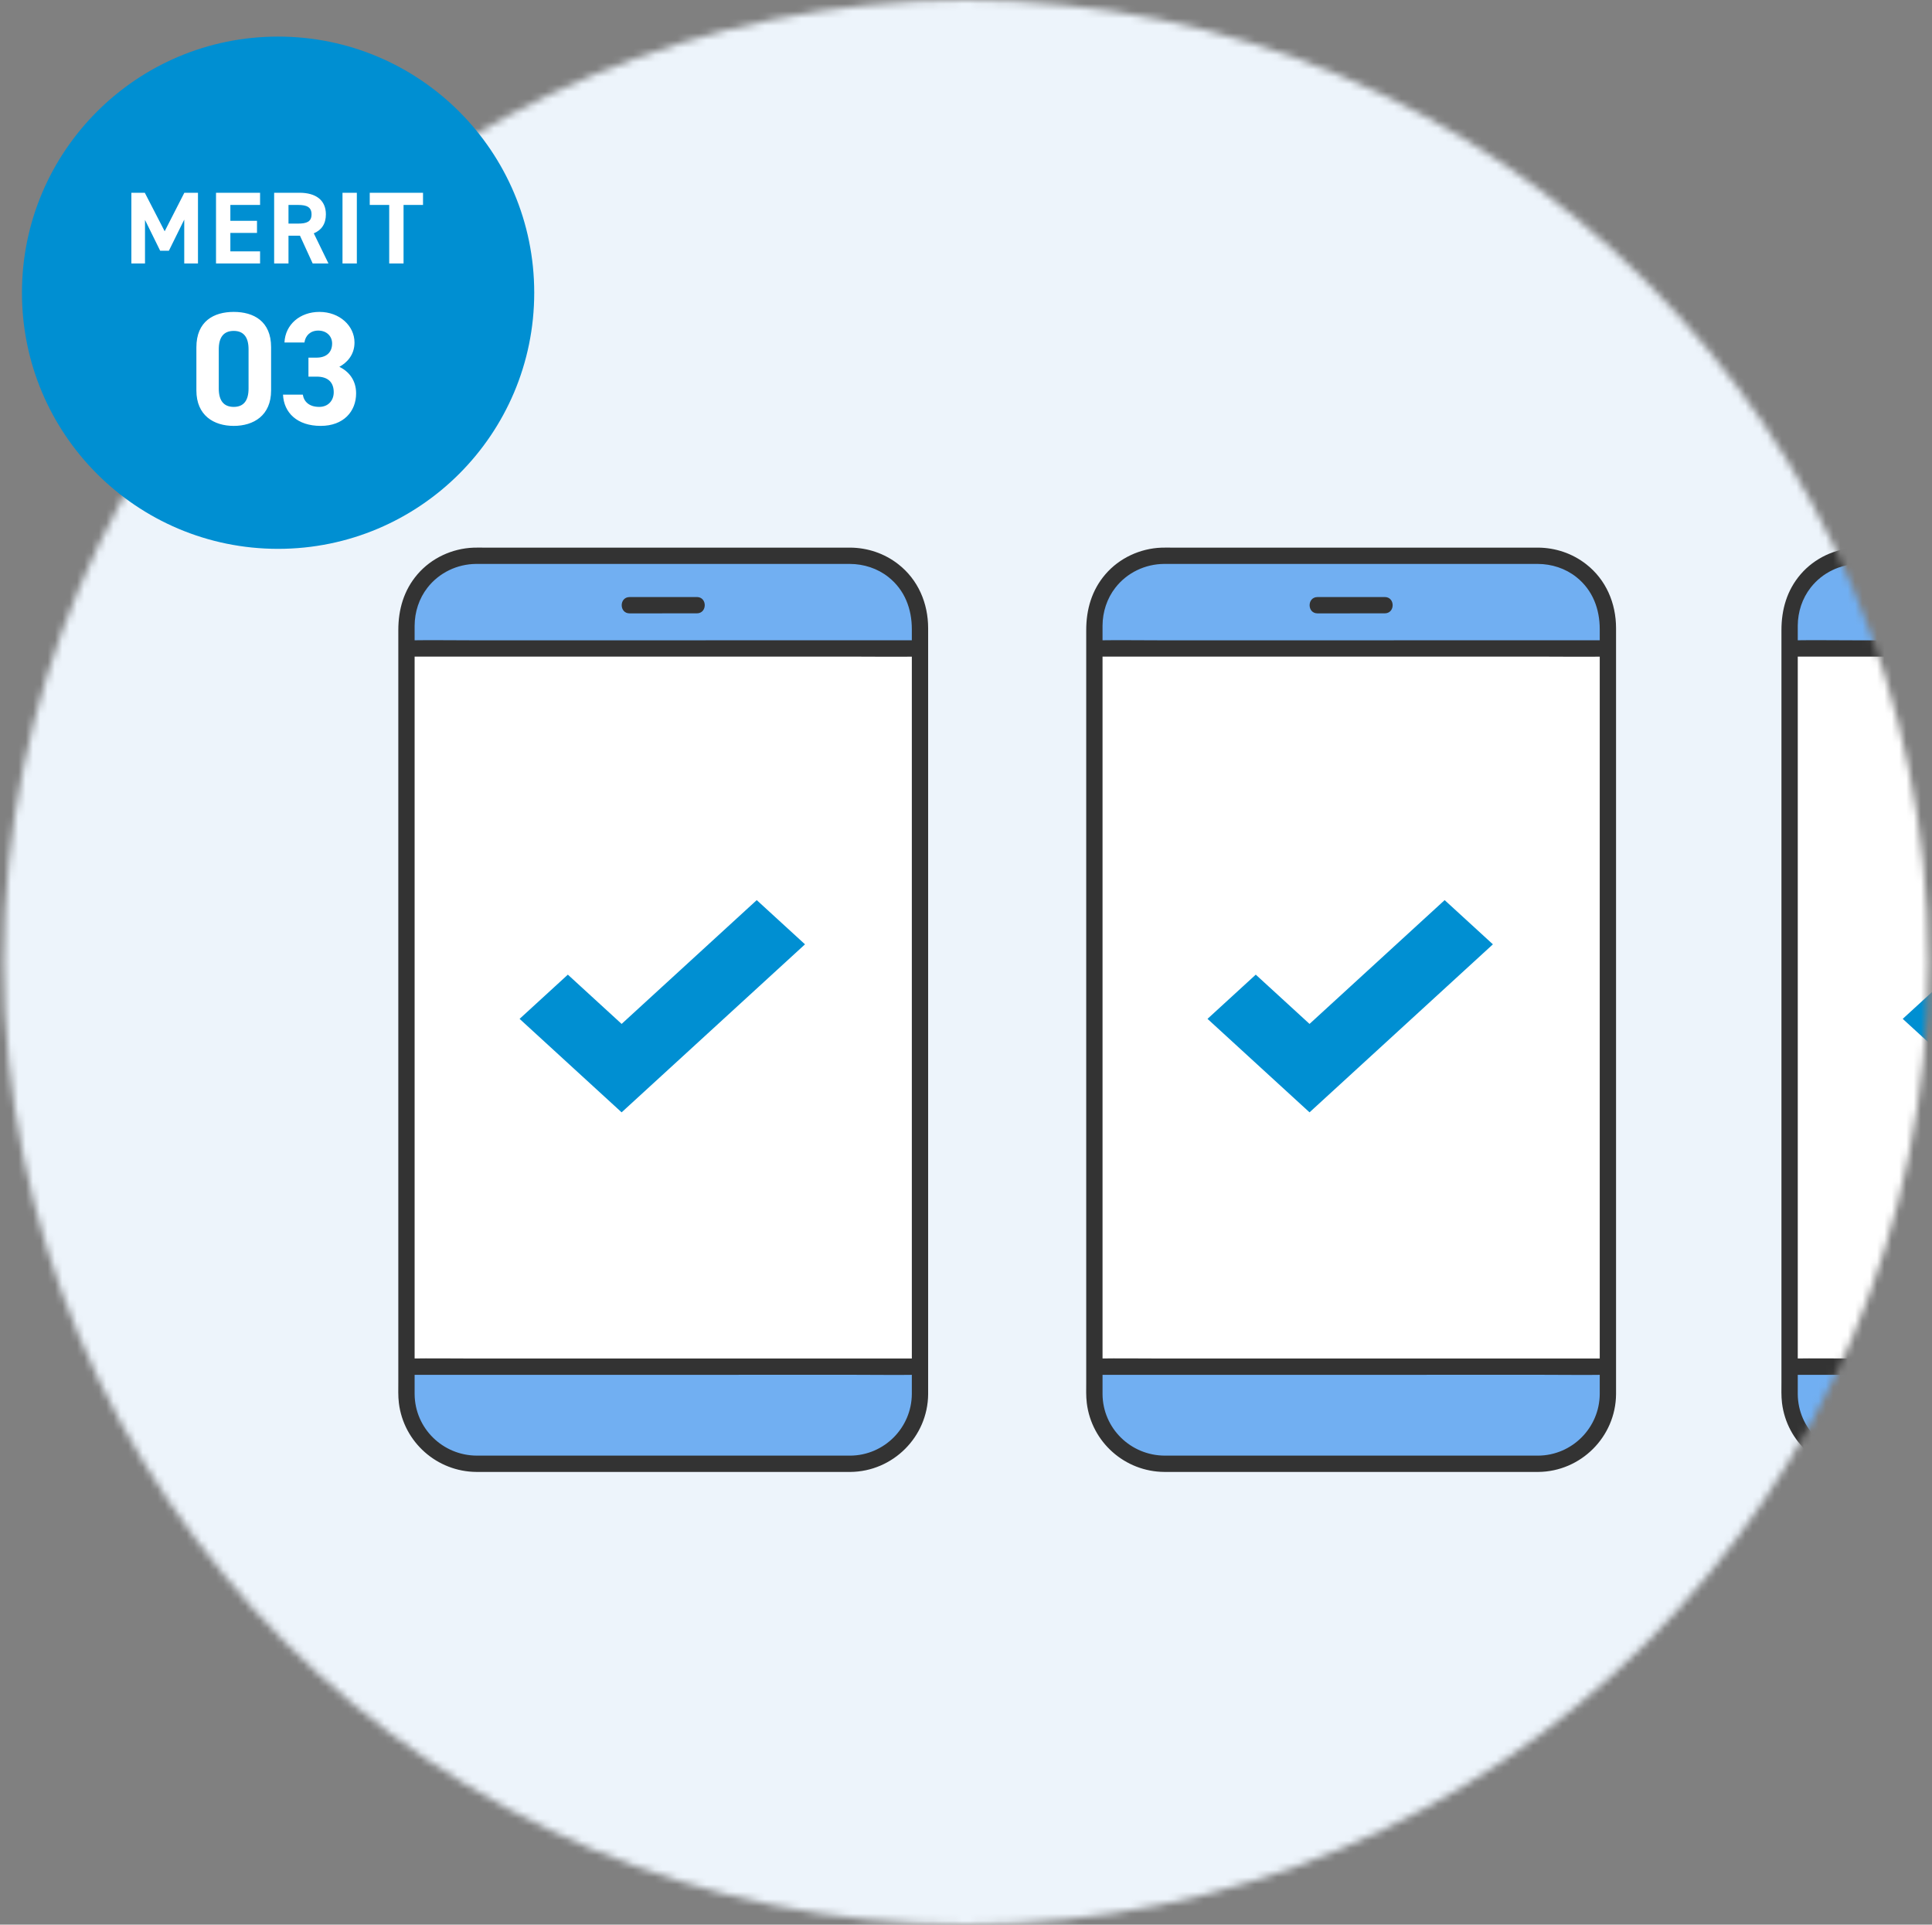 <svg width="264" height="263" viewBox="0 0 264 263" fill="none" xmlns="http://www.w3.org/2000/svg">
<rect x="0" y="0" width="264" height="263" fill="#808080" stroke="none"/>
<mask id="mask0_127_38" style="mask-type:alpha" maskUnits="userSpaceOnUse" x="0" y="0" width="264" height="263">
<circle cx="132" cy="131.5" r="131.498" fill="#D9D9D9"/>
</mask>
<g mask="url(#mask0_127_38)">
<rect x="-183.265" y="-70.424" width="528.193" height="353.229" rx="5.815" fill="#EDF4FB"/>
<path d="M116.2 75.946H65.055C59.801 75.946 55.542 80.205 55.542 85.458V190.512C55.542 195.765 59.801 200.024 65.055 200.024H116.2C121.453 200.024 125.712 195.765 125.712 190.512V85.458C125.712 80.205 121.453 75.946 116.2 75.946Z" fill="#71AFF2"/>
<path d="M86.031 83.817C89.095 83.817 92.16 83.812 95.225 83.812C96.659 83.812 96.661 81.584 95.225 81.584C92.16 81.584 89.095 81.588 86.031 81.588C84.596 81.588 84.594 83.817 86.031 83.817Z" fill="#333333"/>
<path d="M123.732 88.61C112.576 88.611 57.028 88.614 55.746 88.614H55.544C55.542 103.902 55.542 170.204 55.542 186.756C55.675 186.754 55.746 186.754 55.746 186.754C57.155 186.754 124.097 186.749 125.644 186.749H125.711C125.713 170.19 125.713 103.887 125.711 88.609H125.644C125.504 88.609 124.835 88.61 123.732 88.61Z" fill="white"/>
<path d="M110 129.041L91.537 145.959L90.5 146.909L84.942 152L78.347 145.959L71 139.226L77.595 133.184L84.942 139.917L90.5 134.824L103.405 123L110 129.041Z" fill="#008FD2"/>
<path d="M116.2 198.909H112.593C109.57 198.909 106.547 198.909 103.524 198.909C99.556 198.909 95.587 198.909 91.619 198.909C87.581 198.909 83.543 198.909 79.505 198.909C76.272 198.909 73.04 198.909 69.808 198.909C68.258 198.909 66.707 198.914 65.156 198.909C60.512 198.897 56.692 195.182 56.657 190.511C56.652 189.883 56.657 189.255 56.657 188.627V183.427C56.657 180.797 56.657 178.167 56.657 175.537C56.657 172.235 56.657 168.933 56.657 165.631V154.233C56.657 150.159 56.657 146.085 56.657 142.011C56.657 137.869 56.657 133.727 56.657 129.586C56.657 125.585 56.657 121.584 56.657 117.583V106.625C56.657 103.529 56.657 100.433 56.657 97.336C56.657 94.239 56.657 92.67 56.657 90.338V86.254C56.657 86.002 56.656 85.75 56.657 85.499C56.668 83.624 57.256 81.793 58.413 80.306C60.007 78.257 62.473 77.079 65.056 77.06C65.397 77.058 65.737 77.06 66.077 77.06C68.331 77.06 70.585 77.06 72.838 77.06C76.46 77.06 80.081 77.06 83.703 77.06H107.235C109.707 77.06 112.178 77.06 114.65 77.06C115.139 77.06 115.628 77.059 116.117 77.06C118.033 77.066 119.908 77.666 121.416 78.868C123.636 80.636 124.598 83.215 124.598 85.982V89.659C124.598 91.882 124.598 94.106 124.598 96.329C124.598 99.341 124.598 102.355 124.598 105.367C124.598 108.943 124.598 112.519 124.598 116.095V127.997C124.598 132.132 124.598 136.267 124.598 140.402V152.686C124.598 156.533 124.598 160.38 124.598 164.226C124.598 167.617 124.598 171.008 124.598 174.399C124.598 177.126 124.598 179.854 124.598 182.581C124.598 184.437 124.598 186.293 124.598 188.149C124.598 188.926 124.603 189.703 124.598 190.48C124.57 195.105 120.827 198.87 116.2 198.911C114.767 198.924 114.763 201.152 116.2 201.139C122.021 201.087 126.785 196.334 126.827 190.507C126.832 189.8 126.827 189.092 126.827 188.385V182.925C126.827 180.205 126.827 177.486 126.827 174.766C126.827 171.362 126.827 167.957 126.827 164.553C126.827 160.657 126.827 156.761 126.827 152.866C126.827 148.732 126.827 144.598 126.827 140.464C126.827 136.288 126.827 132.113 126.827 127.937V105.02C126.827 102.005 126.827 98.99 126.827 95.975V85.853C126.827 82.436 125.47 79.221 122.736 77.091C120.847 75.619 118.545 74.845 116.152 74.832C115.697 74.829 115.241 74.832 114.786 74.832H107.38C103.622 74.832 99.863 74.832 96.105 74.832C91.951 74.832 87.797 74.832 83.643 74.832C79.98 74.832 76.317 74.832 72.655 74.832C70.425 74.832 68.195 74.832 65.966 74.832C65.546 74.832 65.125 74.823 64.706 74.838C61.791 74.943 58.951 76.258 57.045 78.48C55.177 80.657 54.428 83.289 54.428 86.105V90.033C54.428 92.345 54.428 94.657 54.428 96.969C54.428 100.07 54.428 103.17 54.428 106.27C54.428 109.965 54.428 113.659 54.428 117.353C54.428 121.39 54.428 125.427 54.428 129.464C54.428 133.646 54.428 137.828 54.428 142.011C54.428 146.144 54.428 150.278 54.428 154.411C54.428 158.241 54.428 162.07 54.428 165.899V188.856C54.428 189.806 54.389 190.774 54.504 191.718C55.159 197.078 59.722 201.11 65.117 201.138C66.63 201.146 68.144 201.138 69.657 201.138C72.902 201.138 76.147 201.138 79.392 201.138C83.468 201.138 87.543 201.138 91.619 201.138C95.641 201.138 99.664 201.138 103.687 201.138C106.711 201.138 109.736 201.138 112.76 201.138H116.2C117.634 201.138 117.636 198.91 116.2 198.91V198.909Z" fill="#333333"/>
<path d="M55.746 187.869C58.193 187.869 60.639 187.869 63.085 187.868C68.577 187.868 74.069 187.867 79.56 187.867C86.151 187.867 92.742 187.866 99.333 187.866C105.077 187.866 110.821 187.865 116.565 187.864C119.514 187.864 122.468 187.91 125.418 187.864C125.493 187.863 125.568 187.864 125.644 187.864C127.078 187.864 127.08 185.636 125.644 185.636C123.176 185.636 120.708 185.635 118.24 185.636C112.737 185.636 107.234 185.637 101.732 185.637C95.14 185.637 88.549 185.638 81.957 185.638C76.223 185.638 70.489 185.639 64.755 185.64C61.826 185.64 58.892 185.594 55.963 185.64C55.891 185.641 55.818 185.64 55.746 185.64C54.312 185.64 54.31 187.869 55.746 187.869Z" fill="#333333"/>
<path d="M55.746 89.728C58.193 89.728 60.639 89.728 63.085 89.728C68.577 89.728 74.069 89.727 79.56 89.727C86.151 89.727 92.742 89.726 99.333 89.725C105.077 89.725 110.821 89.724 116.565 89.724C119.514 89.724 122.468 89.769 125.418 89.723C125.493 89.722 125.568 89.723 125.644 89.723C127.078 89.723 127.08 87.495 125.644 87.495C123.176 87.495 120.708 87.495 118.24 87.495C112.737 87.495 107.234 87.496 101.732 87.496C95.14 87.496 88.549 87.497 81.957 87.498C76.223 87.498 70.489 87.499 64.755 87.499C61.826 87.499 58.892 87.453 55.963 87.499C55.891 87.5 55.818 87.499 55.746 87.499C54.312 87.499 54.31 89.728 55.746 89.728Z" fill="#333333"/>
<path d="M210.2 75.946H159.055C153.801 75.946 149.542 80.205 149.542 85.458V190.512C149.542 195.765 153.801 200.024 159.055 200.024H210.2C215.453 200.024 219.712 195.765 219.712 190.512V85.458C219.712 80.205 215.453 75.946 210.2 75.946Z" fill="#71AFF2"/>
<path d="M180.031 83.817C183.095 83.817 186.16 83.812 189.225 83.812C190.659 83.812 190.661 81.584 189.225 81.584C186.16 81.584 183.095 81.588 180.031 81.588C178.596 81.588 178.594 83.817 180.031 83.817Z" fill="#333333"/>
<path d="M217.732 88.61C206.576 88.611 151.028 88.614 149.746 88.614H149.544C149.542 103.902 149.542 170.204 149.542 186.756C149.675 186.754 149.746 186.754 149.746 186.754C151.155 186.754 218.097 186.749 219.644 186.749H219.711C219.713 170.19 219.713 103.887 219.711 88.609H219.644C219.504 88.609 218.835 88.61 217.732 88.61Z" fill="white"/>
<path d="M204 129.041L185.536 145.959L184.5 146.909L178.942 152L172.347 145.959L165 139.226L171.595 133.184L178.942 139.917L184.5 134.824L197.405 123L204 129.041Z" fill="#008FD2"/>
<path d="M210.2 198.909H206.593C203.57 198.909 200.547 198.909 197.524 198.909C193.556 198.909 189.587 198.909 185.619 198.909C181.581 198.909 177.543 198.909 173.505 198.909C170.272 198.909 167.04 198.909 163.808 198.909C162.258 198.909 160.707 198.914 159.156 198.909C154.512 198.897 150.692 195.182 150.657 190.511C150.652 189.883 150.657 189.255 150.657 188.627V183.427C150.657 180.797 150.657 178.167 150.657 175.537C150.657 172.235 150.657 168.933 150.657 165.631V154.233C150.657 150.159 150.657 146.085 150.657 142.011C150.657 137.869 150.657 133.727 150.657 129.586C150.657 125.585 150.657 121.584 150.657 117.583V106.625C150.657 103.529 150.657 100.433 150.657 97.336C150.657 94.239 150.657 92.67 150.657 90.338V86.254C150.657 86.002 150.656 85.75 150.657 85.499C150.668 83.624 151.256 81.793 152.413 80.306C154.007 78.257 156.473 77.079 159.057 77.06C159.397 77.058 159.737 77.06 160.077 77.06C162.331 77.06 164.585 77.06 166.838 77.06C170.46 77.06 174.081 77.06 177.703 77.06H201.235C203.707 77.06 206.178 77.06 208.65 77.06C209.139 77.06 209.628 77.059 210.117 77.06C212.033 77.066 213.908 77.666 215.416 78.868C217.636 80.636 218.598 83.215 218.598 85.982V89.659C218.598 91.882 218.598 94.106 218.598 96.329C218.598 99.341 218.598 102.355 218.598 105.367C218.598 108.943 218.598 112.519 218.598 116.095V127.997C218.598 132.132 218.598 136.267 218.598 140.402V152.686C218.598 156.533 218.598 160.38 218.598 164.226C218.598 167.617 218.598 171.008 218.598 174.399C218.598 177.126 218.598 179.854 218.598 182.581C218.598 184.437 218.598 186.293 218.598 188.149C218.598 188.926 218.603 189.703 218.598 190.48C218.57 195.105 214.827 198.87 210.2 198.911C208.767 198.924 208.763 201.152 210.2 201.139C216.021 201.087 220.785 196.334 220.827 190.507C220.832 189.8 220.827 189.092 220.827 188.385V182.925C220.827 180.205 220.827 177.486 220.827 174.766C220.827 171.362 220.827 167.957 220.827 164.553C220.827 160.657 220.827 156.761 220.827 152.866C220.827 148.732 220.827 144.598 220.827 140.464C220.827 136.288 220.827 132.113 220.827 127.937V105.02C220.827 102.005 220.827 98.99 220.827 95.975V85.853C220.827 82.436 219.47 79.221 216.736 77.091C214.847 75.619 212.545 74.845 210.152 74.832C209.697 74.829 209.241 74.832 208.786 74.832H201.38C197.622 74.832 193.863 74.832 190.105 74.832C185.951 74.832 181.797 74.832 177.643 74.832C173.98 74.832 170.317 74.832 166.655 74.832C164.425 74.832 162.195 74.832 159.966 74.832C159.546 74.832 159.125 74.823 158.706 74.838C155.791 74.943 152.951 76.258 151.045 78.48C149.177 80.657 148.428 83.289 148.428 86.105V90.033C148.428 92.345 148.428 94.657 148.428 96.969C148.428 100.07 148.428 103.17 148.428 106.27C148.428 109.965 148.428 113.659 148.428 117.353C148.428 121.39 148.428 125.427 148.428 129.464C148.428 133.646 148.428 137.828 148.428 142.011C148.428 146.144 148.428 150.278 148.428 154.411C148.428 158.241 148.428 162.07 148.428 165.899V188.856C148.428 189.806 148.389 190.774 148.504 191.718C149.159 197.078 153.722 201.11 159.117 201.138C160.63 201.146 162.144 201.138 163.657 201.138C166.902 201.138 170.147 201.138 173.392 201.138C177.468 201.138 181.543 201.138 185.619 201.138C189.641 201.138 193.664 201.138 197.687 201.138C200.711 201.138 203.736 201.138 206.76 201.138H210.2C211.634 201.138 211.636 198.91 210.2 198.91V198.909Z" fill="#333333"/>
<path d="M149.746 187.869C152.193 187.869 154.639 187.869 157.085 187.868C162.577 187.868 168.068 187.867 173.56 187.867C180.151 187.867 186.742 187.866 193.333 187.866C199.077 187.866 204.821 187.865 210.565 187.864C213.514 187.864 216.468 187.91 219.418 187.864C219.493 187.863 219.568 187.864 219.644 187.864C221.078 187.864 221.08 185.636 219.644 185.636C217.176 185.636 214.708 185.635 212.24 185.636C206.737 185.636 201.234 185.637 195.732 185.637C189.14 185.637 182.549 185.638 175.957 185.638C170.223 185.638 164.488 185.639 158.755 185.64C155.826 185.64 152.892 185.594 149.963 185.64C149.891 185.641 149.818 185.64 149.746 185.64C148.312 185.64 148.31 187.869 149.746 187.869Z" fill="#333333"/>
<path d="M149.746 89.728C152.193 89.728 154.639 89.728 157.085 89.728C162.577 89.728 168.068 89.727 173.56 89.727C180.151 89.727 186.742 89.726 193.333 89.725C199.077 89.725 204.821 89.724 210.565 89.724C213.514 89.724 216.468 89.769 219.418 89.723C219.493 89.722 219.568 89.723 219.644 89.723C221.078 89.723 221.08 87.495 219.644 87.495C217.176 87.495 214.708 87.495 212.24 87.495C206.737 87.495 201.234 87.496 195.732 87.496C189.14 87.496 182.549 87.497 175.957 87.498C170.223 87.498 164.488 87.499 158.755 87.499C155.826 87.499 152.892 87.453 149.963 87.499C149.891 87.5 149.818 87.499 149.746 87.499C148.312 87.499 148.31 89.728 149.746 89.728Z" fill="#333333"/>
<path d="M305.2 75.946H254.055C248.801 75.946 244.542 80.205 244.542 85.458V190.512C244.542 195.765 248.801 200.024 254.055 200.024H305.2C310.453 200.024 314.712 195.765 314.712 190.512V85.458C314.712 80.205 310.453 75.946 305.2 75.946Z" fill="#71AFF2"/>
<path d="M312.732 88.61C301.576 88.611 246.028 88.614 244.746 88.614H244.544C244.542 103.902 244.542 170.204 244.542 186.756C244.675 186.754 244.746 186.754 244.746 186.754C246.155 186.754 313.097 186.749 314.644 186.749H314.711C314.713 170.19 314.713 103.887 314.711 88.609H314.644C314.504 88.609 313.835 88.61 312.732 88.61Z" fill="white"/>
<path d="M299 129.041L280.536 145.959L279.5 146.909L273.942 152L267.347 145.959L260 139.226L266.595 133.184L273.942 139.917L279.5 134.824L292.405 123L299 129.041Z" fill="#008FD2"/>
<path d="M305.2 198.909H301.593C298.57 198.909 295.547 198.909 292.524 198.909C288.556 198.909 284.587 198.909 280.619 198.909C276.581 198.909 272.543 198.909 268.505 198.909C265.272 198.909 262.04 198.909 258.808 198.909C257.258 198.909 255.707 198.914 254.156 198.909C249.512 198.897 245.692 195.182 245.657 190.511C245.652 189.883 245.657 189.255 245.657 188.627V183.427C245.657 180.797 245.657 178.167 245.657 175.537C245.657 172.235 245.657 168.933 245.657 165.631V154.233C245.657 150.159 245.657 146.085 245.657 142.011C245.657 137.869 245.657 133.727 245.657 129.586C245.657 125.585 245.657 121.584 245.657 117.583V106.625C245.657 103.529 245.657 100.433 245.657 97.336C245.657 94.239 245.657 92.67 245.657 90.338V86.254C245.657 86.002 245.656 85.75 245.657 85.499C245.668 83.624 246.256 81.793 247.413 80.306C249.007 78.257 251.473 77.079 254.057 77.06C254.397 77.058 254.737 77.06 255.077 77.06C257.331 77.06 259.585 77.06 261.838 77.06C265.46 77.06 269.081 77.06 272.703 77.06H296.235C298.707 77.06 301.178 77.06 303.65 77.06C304.139 77.06 304.628 77.059 305.117 77.06C307.033 77.066 308.908 77.666 310.416 78.868C312.636 80.636 313.598 83.215 313.598 85.982V89.659C313.598 91.882 313.598 94.106 313.598 96.329C313.598 99.341 313.598 102.355 313.598 105.367C313.598 108.943 313.598 112.519 313.598 116.095V127.997C313.598 132.132 313.598 136.267 313.598 140.402V152.686C313.598 156.533 313.598 160.38 313.598 164.226C313.598 167.617 313.598 171.008 313.598 174.399C313.598 177.126 313.598 179.854 313.598 182.581C313.598 184.437 313.598 186.293 313.598 188.149C313.598 188.926 313.603 189.703 313.598 190.48C313.57 195.105 309.827 198.87 305.2 198.911C303.767 198.924 303.763 201.152 305.2 201.139C311.021 201.087 315.785 196.334 315.827 190.507C315.832 189.8 315.827 189.092 315.827 188.385V182.925C315.827 180.205 315.827 177.486 315.827 174.766C315.827 171.362 315.827 167.957 315.827 164.553C315.827 160.657 315.827 156.761 315.827 152.866C315.827 148.732 315.827 144.598 315.827 140.464C315.827 136.288 315.827 132.113 315.827 127.937V105.02C315.827 102.005 315.827 98.99 315.827 95.975V85.853C315.827 82.436 314.47 79.221 311.736 77.091C309.847 75.619 307.545 74.845 305.152 74.832C304.697 74.829 304.241 74.832 303.786 74.832H296.38C292.622 74.832 288.863 74.832 285.105 74.832C280.951 74.832 276.797 74.832 272.643 74.832C268.98 74.832 265.317 74.832 261.655 74.832C259.425 74.832 257.195 74.832 254.966 74.832C254.546 74.832 254.125 74.823 253.706 74.838C250.791 74.943 247.951 76.258 246.045 78.48C244.177 80.657 243.428 83.289 243.428 86.105V90.033C243.428 92.345 243.428 94.657 243.428 96.969C243.428 100.07 243.428 103.17 243.428 106.27C243.428 109.965 243.428 113.659 243.428 117.353C243.428 121.39 243.428 125.427 243.428 129.464C243.428 133.646 243.428 137.828 243.428 142.011C243.428 146.144 243.428 150.278 243.428 154.411C243.428 158.241 243.428 162.07 243.428 165.899V188.856C243.428 189.806 243.389 190.774 243.504 191.718C244.159 197.078 248.722 201.11 254.117 201.138C255.63 201.146 257.144 201.138 258.657 201.138C261.902 201.138 265.147 201.138 268.392 201.138C272.468 201.138 276.543 201.138 280.619 201.138C284.641 201.138 288.664 201.138 292.687 201.138C295.711 201.138 298.736 201.138 301.76 201.138H305.2C306.634 201.138 306.636 198.91 305.2 198.91V198.909Z" fill="#333333"/>
<path d="M244.746 187.869C247.193 187.869 249.639 187.869 252.085 187.868C257.577 187.868 263.068 187.867 268.56 187.867C275.151 187.867 281.742 187.866 288.333 187.866C294.077 187.866 299.821 187.865 305.565 187.864C308.514 187.864 311.468 187.91 314.418 187.864C314.493 187.863 314.568 187.864 314.644 187.864C316.078 187.864 316.08 185.636 314.644 185.636C312.176 185.636 309.708 185.635 307.24 185.636C301.737 185.636 296.234 185.637 290.732 185.637C284.14 185.637 277.549 185.638 270.957 185.638C265.223 185.638 259.488 185.639 253.755 185.64C250.826 185.64 247.892 185.594 244.963 185.64C244.891 185.641 244.818 185.64 244.746 185.64C243.312 185.64 243.31 187.869 244.746 187.869Z" fill="#333333"/>
<path d="M244.746 89.728C247.193 89.728 249.639 89.728 252.085 89.728C257.577 89.728 263.068 89.727 268.56 89.727C275.151 89.727 281.742 89.726 288.333 89.725C294.077 89.725 299.821 89.724 305.565 89.724C308.514 89.724 311.468 89.769 314.418 89.723C314.493 89.722 314.568 89.723 314.644 89.723C316.078 89.723 316.08 87.495 314.644 87.495C312.176 87.495 309.708 87.495 307.24 87.495C301.737 87.495 296.234 87.496 290.732 87.496C284.14 87.496 277.549 87.497 270.957 87.498C265.223 87.498 259.488 87.499 253.755 87.499C250.826 87.499 247.892 87.453 244.963 87.499C244.891 87.5 244.818 87.499 244.746 87.499C243.312 87.499 243.31 89.728 244.746 89.728Z" fill="#333333"/>
</g>
<circle cx="38" cy="40" r="35" fill="#008FD2"/>
<path d="M19.786 26.34L22.502 31.604L25.19 26.34H27.052V36H25.176V30.008L23.076 34.264H21.886L19.814 30.05V36H17.952V26.34H19.786ZM29.518 26.34H35.538V28.006H31.478V30.176H35.118V31.828H31.478V34.348H35.538V36H29.518V26.34ZM44.881 36H42.725L40.989 32.206H39.421V36H37.461V26.34H40.919C43.145 26.34 44.531 27.334 44.531 29.294C44.531 30.596 43.929 31.45 42.879 31.884L44.881 36ZM39.421 30.554H40.737C41.899 30.554 42.571 30.302 42.571 29.294C42.571 28.286 41.899 28.006 40.737 28.006H39.421V30.554ZM48.761 26.34V36H46.801V26.34H48.761ZM50.524 26.34H57.804V28.006H55.144V36H53.184V28.006H50.524V26.34Z" fill="white"/>
<path d="M37.044 47.44V53.358C37.044 56.768 34.668 58.198 31.94 58.198C29.212 58.198 26.836 56.768 26.836 53.358V47.462C26.836 43.898 29.212 42.622 31.94 42.622C34.668 42.622 37.044 43.898 37.044 47.44ZM33.964 47.726C33.964 46.098 33.304 45.218 31.94 45.218C30.554 45.218 29.894 46.098 29.894 47.726V53.094C29.894 54.722 30.554 55.602 31.94 55.602C33.304 55.602 33.964 54.722 33.964 53.094V47.726ZM42.149 51.466V48.87H43.271C44.525 48.87 45.383 48.21 45.383 46.934C45.383 45.922 44.613 45.174 43.491 45.174C42.413 45.174 41.731 45.856 41.599 46.802H38.871C38.981 44.316 41.027 42.622 43.645 42.622C46.417 42.622 48.441 44.536 48.441 46.802C48.441 48.518 47.385 49.574 46.373 50.124C47.671 50.762 48.661 51.95 48.661 53.754C48.661 56.218 46.945 58.198 43.821 58.198C40.609 58.198 38.783 56.394 38.673 53.93H41.379C41.533 54.898 42.259 55.602 43.623 55.602C44.855 55.602 45.603 54.722 45.603 53.6C45.603 52.258 44.833 51.466 43.271 51.466H42.149Z" fill="white"/>
</svg>
